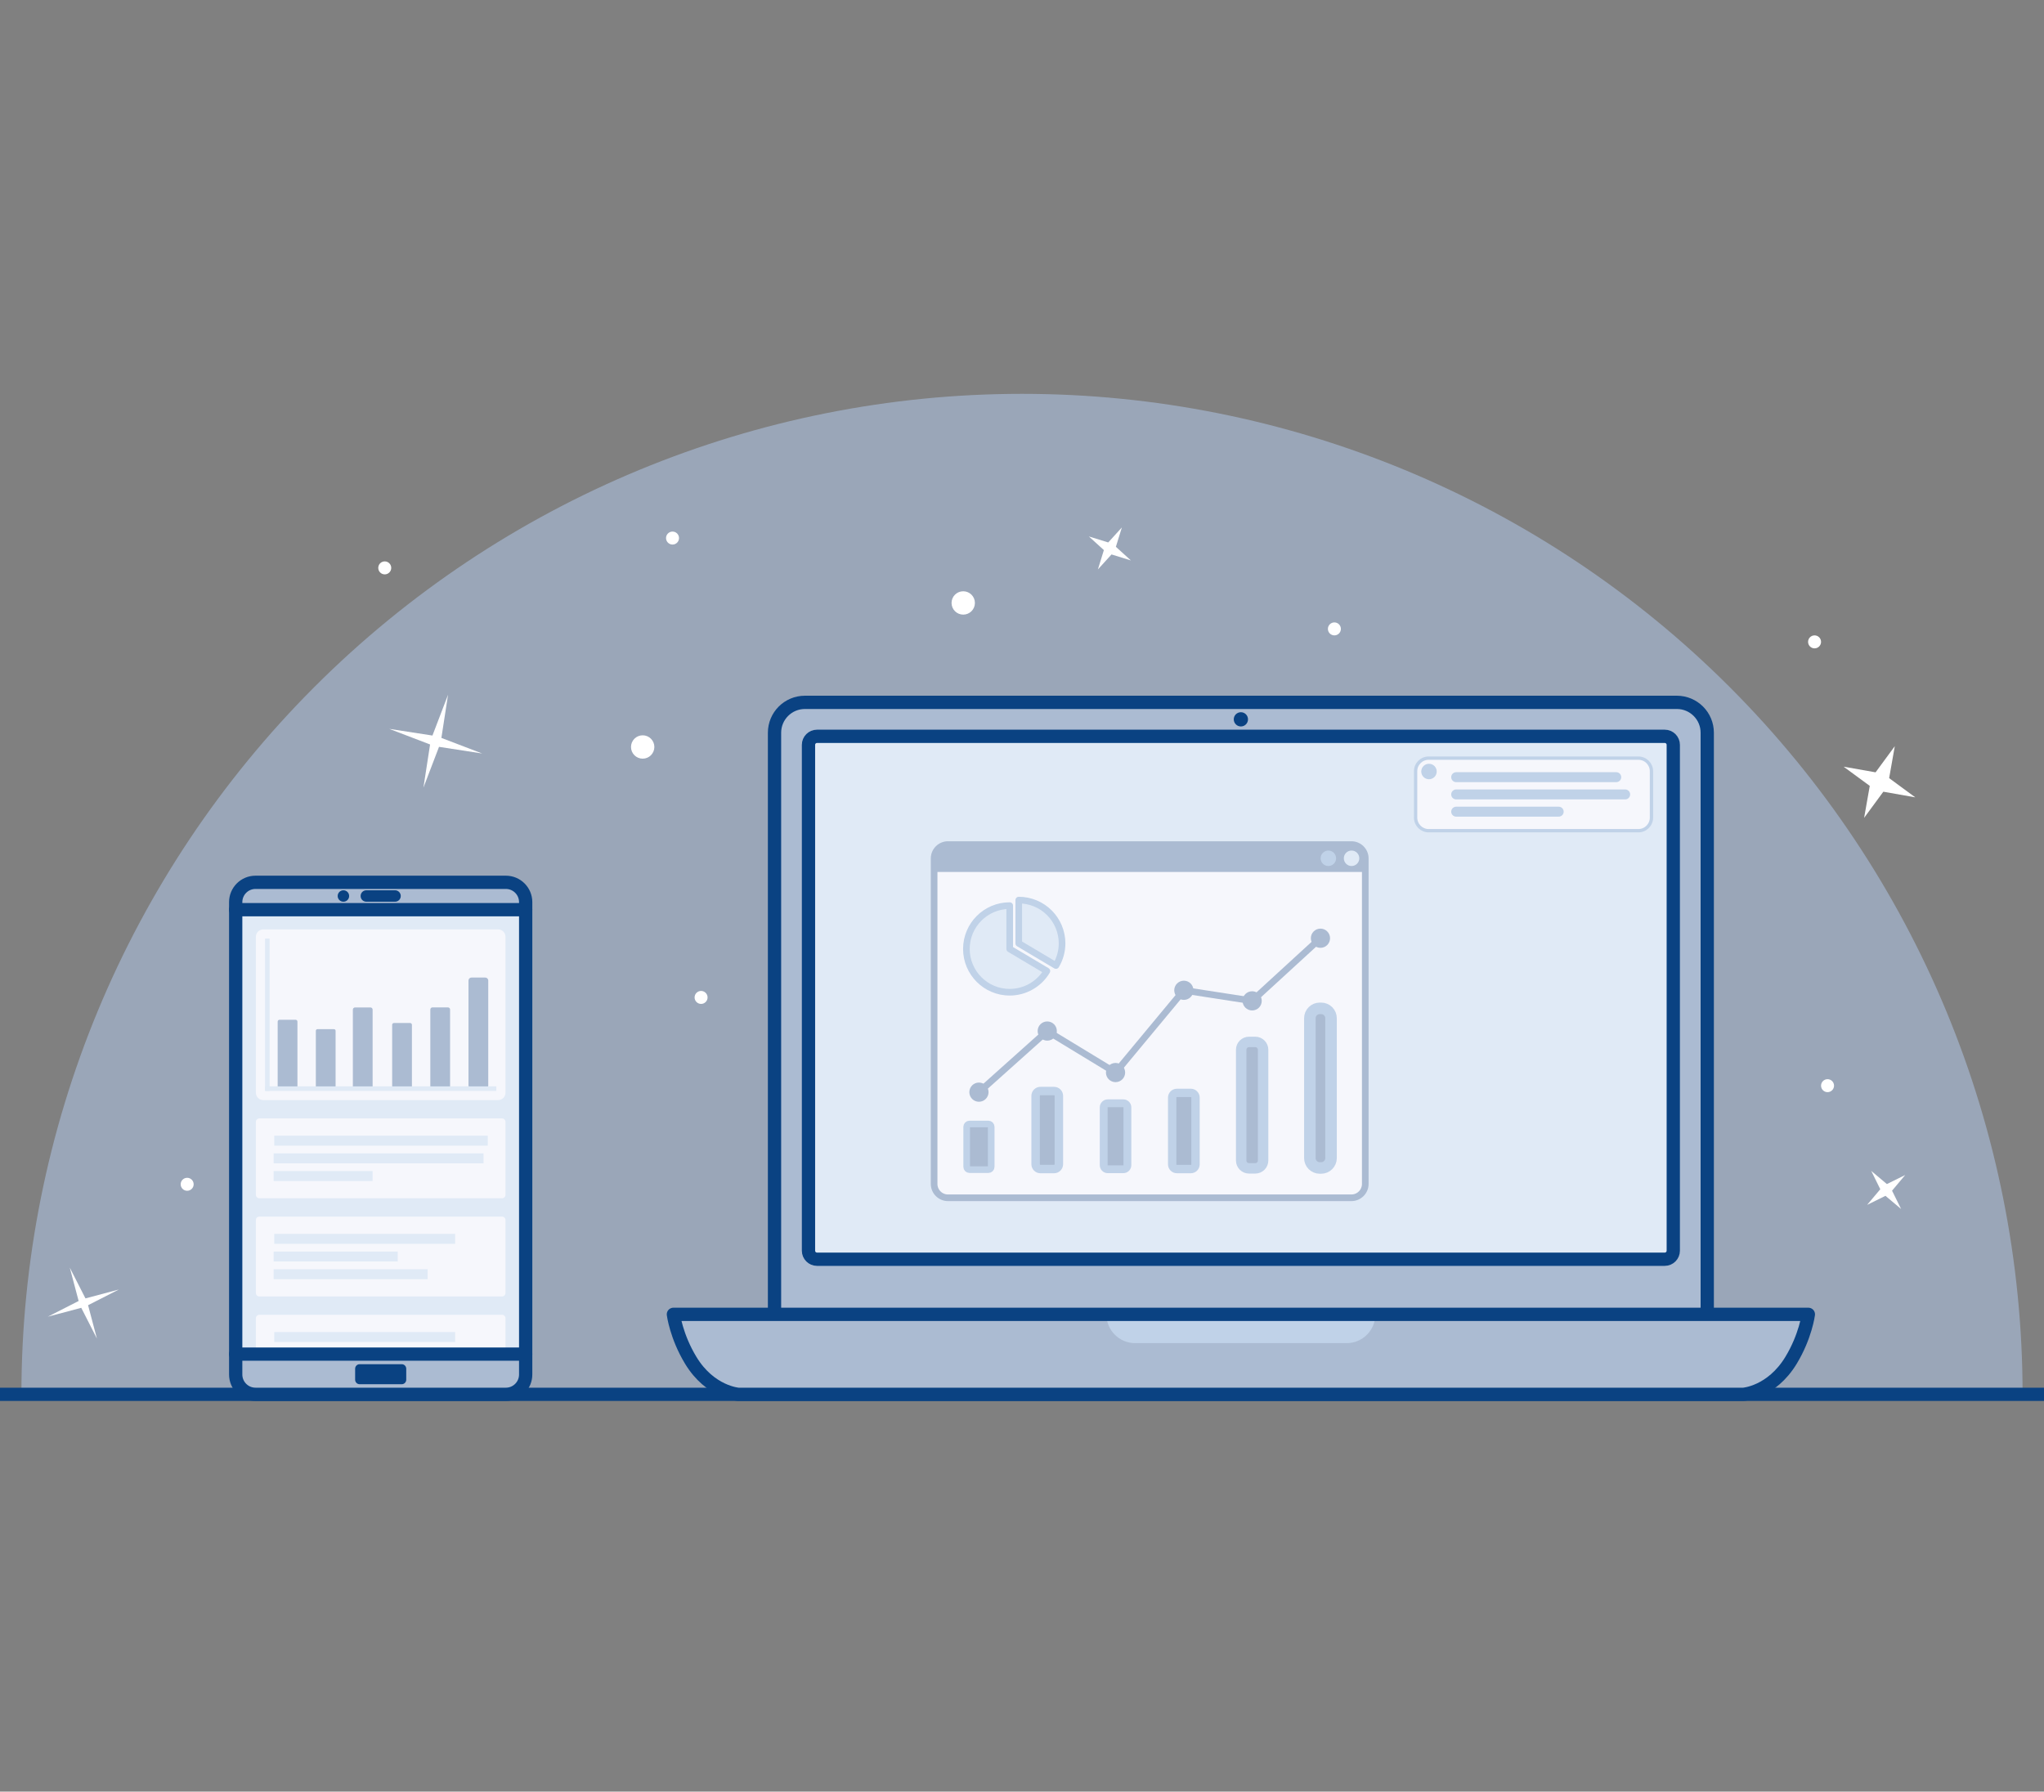 <svg width="616" height="540" viewBox="0 0 616 540" fill="none" xmlns="http://www.w3.org/2000/svg">
<rect x="0" y="0" width="616" height="540" fill="#808080" stroke="none"/>
<g clip-path="url(#clip0_199_843)">
<g clip-path="url(#clip1_199_843)">
<path fill-rule="evenodd" clip-rule="evenodd" d="M308 118.703C228.025 118.703 151.326 150.473 94.775 207.023C38.224 263.574 6.454 340.273 6.454 420.248H609.546C609.546 340.273 577.776 263.574 521.225 207.023C464.674 150.473 387.975 118.703 308 118.703Z" fill="#B4CDF0" fill-opacity="0.5"/>
<path d="M193.685 228.66C195.629 228.66 197.205 227.084 197.205 225.14C197.205 223.196 195.629 221.62 193.685 221.62C191.741 221.62 190.165 223.196 190.165 225.14C190.165 227.084 191.741 228.66 193.685 228.66Z" fill="white"/>
<path d="M290.289 185.247C292.233 185.247 293.809 183.671 293.809 181.727C293.809 179.783 292.233 178.207 290.289 178.207C288.345 178.207 286.769 179.783 286.769 181.727C286.769 183.671 288.345 185.247 290.289 185.247Z" fill="white"/>
<path d="M550.767 329.175C551.847 329.175 552.723 328.3 552.723 327.22C552.723 326.14 551.847 325.264 550.767 325.264C549.687 325.264 548.812 326.14 548.812 327.22C548.812 328.3 549.687 329.175 550.767 329.175Z" fill="white"/>
<path d="M402.146 191.505C403.226 191.505 404.102 190.629 404.102 189.549C404.102 188.469 403.226 187.594 402.146 187.594C401.066 187.594 400.19 188.469 400.19 189.549C400.19 190.629 401.066 191.505 402.146 191.505Z" fill="white"/>
<path d="M202.68 164.127C203.76 164.127 204.636 163.251 204.636 162.171C204.636 161.091 203.76 160.216 202.68 160.216C201.6 160.216 200.725 161.091 200.725 162.171C200.725 163.251 201.6 164.127 202.68 164.127Z" fill="white"/>
<path d="M56.405 358.899C57.485 358.899 58.361 358.024 58.361 356.944C58.361 355.864 57.485 354.988 56.405 354.988C55.325 354.988 54.45 355.864 54.45 356.944C54.45 358.024 55.325 358.899 56.405 358.899Z" fill="white"/>
<path d="M546.856 195.416C547.936 195.416 548.812 194.54 548.812 193.46C548.812 192.38 547.936 191.505 546.856 191.505C545.776 191.505 544.901 192.38 544.901 193.46C544.901 194.54 545.776 195.416 546.856 195.416Z" fill="white"/>
<path d="M211.285 302.58C212.365 302.58 213.24 301.704 213.24 300.624C213.24 299.544 212.365 298.669 211.285 298.669C210.205 298.669 209.329 299.544 209.329 300.624C209.329 301.704 210.205 302.58 211.285 302.58Z" fill="white"/>
<path d="M115.951 173.115C117.031 173.115 117.907 172.24 117.907 171.16C117.907 170.08 117.031 169.204 115.951 169.204C114.871 169.204 113.996 170.08 113.996 171.16C113.996 172.24 114.871 173.115 115.951 173.115Z" fill="white"/>
<path fill-rule="evenodd" clip-rule="evenodd" d="M135.029 209.393L133.021 222.406L145.32 227.107L132.307 225.098L127.606 237.397L129.614 224.385L117.315 219.683L130.328 221.692L135.029 209.393Z" fill="white"/>
<path fill-rule="evenodd" clip-rule="evenodd" d="M571.034 224.899L569.332 234.53L577.212 240.323L567.581 238.621L561.789 246.501L563.491 236.87L555.611 231.078L565.242 232.78L571.034 224.899Z" fill="white"/>
<path fill-rule="evenodd" clip-rule="evenodd" d="M338.1 158.968L336.292 164.807L340.817 168.916L334.978 167.109L330.869 171.633L332.676 165.794L328.151 161.685L333.99 163.492L338.1 158.968Z" fill="white"/>
<path fill-rule="evenodd" clip-rule="evenodd" d="M35.813 388.663L26.542 393.389L29.211 403.447L24.486 394.175L14.428 396.844L23.699 392.119L21.03 382.061L25.755 391.332L35.813 388.663Z" fill="white"/>
<path fill-rule="evenodd" clip-rule="evenodd" d="M574.174 354.151L570.209 358.865L572.935 364.389L568.221 360.424L562.697 363.15L566.662 358.436L563.936 352.912L568.65 356.877L574.174 354.151Z" fill="white"/>
<path fill-rule="evenodd" clip-rule="evenodd" d="M-41.247 420.248H657.247H-41.247Z" fill="#F6F7FC"/>
<path d="M-41.247 420.248H657.247" stroke="#0A4282" stroke-width="4" stroke-linecap="round" stroke-linejoin="round"/>
<path d="M152.455 265.93H77.001C73.704 265.93 71.032 268.602 71.032 271.898V414.279C71.032 417.576 73.704 420.248 77.001 420.248H152.455C155.752 420.248 158.424 417.576 158.424 414.279V271.898C158.424 268.602 155.752 265.93 152.455 265.93Z" fill="#ABBBD2"/>
<path d="M505.359 211.69H242.571C237.515 211.69 233.417 215.788 233.417 220.844V399.485C233.417 404.54 237.515 408.639 242.571 408.639H505.359C510.414 408.639 514.513 404.54 514.513 399.485V220.844C514.513 215.788 510.414 211.69 505.359 211.69Z" fill="#ABBBD2" stroke="#0A4282" stroke-width="4"/>
<path fill-rule="evenodd" clip-rule="evenodd" d="M202.942 396.142C202.942 396.142 203.786 402.783 208.174 410.015C214.028 419.664 222.501 420.248 222.501 420.248H373.965H525.429C525.429 420.248 533.902 419.664 539.756 410.015C544.144 402.783 544.988 396.142 544.988 396.142H373.965H202.942Z" fill="#ABBBD2"/>
<path fill-rule="evenodd" clip-rule="evenodd" d="M333.44 396.142C333.44 400.953 337.313 404.826 342.124 404.826H405.805C410.616 404.826 414.489 400.953 414.489 396.142H333.44Z" fill="#C0D2E8"/>
<path fill-rule="evenodd" clip-rule="evenodd" d="M202.942 396.142C202.942 396.142 203.786 402.783 208.174 410.015C214.028 419.664 222.501 420.248 222.501 420.248H373.965H525.429C525.429 420.248 533.902 419.664 539.756 410.015C544.144 402.783 544.988 396.142 544.988 396.142H373.965H202.942Z" stroke="#0A4282" stroke-width="4" stroke-linecap="round" stroke-linejoin="round"/>
<path d="M501.703 221.927H246.227C244.806 221.927 243.654 223.079 243.654 224.5V376.961C243.654 378.382 244.806 379.534 246.227 379.534H501.703C503.124 379.534 504.276 378.382 504.276 376.961V224.5C504.276 223.079 503.124 221.927 501.703 221.927Z" fill="#E0EAF6" stroke="#0A4282" stroke-width="4"/>
<path d="M407.271 254.554H285.696C283.387 254.554 281.515 256.426 281.515 258.735V356.831C281.515 359.14 283.387 361.012 285.696 361.012H407.271C409.58 361.012 411.452 359.14 411.452 356.831V258.735C411.452 256.426 409.58 254.554 407.271 254.554Z" fill="#F6F7FC"/>
<path fill-rule="evenodd" clip-rule="evenodd" d="M285.696 254.555C283.38 254.555 281.515 256.419 281.515 258.736V262.818H411.452V258.736C411.452 256.419 409.587 254.555 407.27 254.555H285.696Z" fill="#ABBBD2"/>
<path d="M409.653 258.686C409.653 257.398 408.609 256.354 407.321 256.354C406.033 256.354 404.989 257.398 404.989 258.686C404.989 259.974 406.033 261.018 407.321 261.018C408.609 261.018 409.653 259.974 409.653 258.686Z" fill="#E0EAF6"/>
<path d="M402.657 258.686C402.657 257.398 401.613 256.354 400.325 256.354C399.038 256.354 397.994 257.398 397.994 258.686C397.994 259.974 399.038 261.018 400.325 261.018C401.613 261.018 402.657 259.974 402.657 258.686Z" fill="#C0D2E8"/>
<path d="M407.271 254.554H285.696C283.387 254.554 281.515 256.426 281.515 258.735V356.831C281.515 359.14 283.387 361.012 285.696 361.012H407.271C409.58 361.012 411.452 359.14 411.452 356.831V258.735C411.452 256.426 409.58 254.554 407.271 254.554Z" stroke="#ABBBD2" stroke-width="2"/>
<path d="M295.023 329.176L315.607 310.754L336.191 323.263L356.776 298.473L377.36 301.657L397.944 282.781" stroke="#ABBBD2" stroke-width="2" stroke-linecap="round" stroke-linejoin="round"/>
<path d="M315.608 313.649C317.206 313.649 318.502 312.353 318.502 310.755C318.502 309.156 317.206 307.86 315.608 307.86C314.009 307.86 312.713 309.156 312.713 310.755C312.713 312.353 314.009 313.649 315.608 313.649Z" fill="#ABBBD2"/>
<path d="M336.191 326.157C337.79 326.157 339.086 324.861 339.086 323.263C339.086 321.664 337.79 320.368 336.191 320.368C334.593 320.368 333.297 321.664 333.297 323.263C333.297 324.861 334.593 326.157 336.191 326.157Z" fill="#ABBBD2"/>
<path d="M356.775 301.368C358.374 301.368 359.67 300.072 359.67 298.473C359.67 296.875 358.374 295.579 356.775 295.579C355.177 295.579 353.881 296.875 353.881 298.473C353.881 300.072 355.177 301.368 356.775 301.368Z" fill="#ABBBD2"/>
<path d="M295.024 332.07C296.622 332.07 297.918 330.774 297.918 329.175C297.918 327.577 296.622 326.281 295.024 326.281C293.425 326.281 292.129 327.577 292.129 329.175C292.129 330.774 293.425 332.07 295.024 332.07Z" fill="#ABBBD2"/>
<path d="M377.359 304.552C378.958 304.552 380.254 303.256 380.254 301.657C380.254 300.059 378.958 298.763 377.359 298.763C375.761 298.763 374.465 300.059 374.465 301.657C374.465 303.256 375.761 304.552 377.359 304.552Z" fill="#ABBBD2"/>
<path d="M397.943 285.676C399.542 285.676 400.838 284.38 400.838 282.781C400.838 281.183 399.542 279.887 397.943 279.887C396.345 279.887 395.049 281.183 395.049 282.781C395.049 284.38 396.345 285.676 397.943 285.676Z" fill="#ABBBD2"/>
<path d="M297.866 338.774H292.18C291.709 338.774 291.328 339.156 291.328 339.627V351.68C291.328 352.151 291.709 352.533 292.18 352.533H297.866C298.337 352.533 298.719 352.151 298.719 351.68V339.627C298.719 339.156 298.337 338.774 297.866 338.774Z" fill="#ABBBD2" stroke="#C0D2E8" stroke-width="2"/>
<path d="M317.659 328.841H313.556C312.751 328.841 312.099 329.493 312.099 330.298V350.889C312.099 351.693 312.751 352.346 313.556 352.346H317.659C318.463 352.346 319.116 351.693 319.116 350.889V330.298C319.116 329.493 318.463 328.841 317.659 328.841Z" fill="#ABBBD2" stroke="#C0D2E8" stroke-width="2.547"/>
<path d="M338.53 332.53H333.852C333.172 332.53 332.62 333.082 332.62 333.762V351.176C332.62 351.857 333.172 352.409 333.852 352.409H338.53C339.211 352.409 339.763 351.857 339.763 351.176V333.762C339.763 333.082 339.211 332.53 338.53 332.53Z" fill="#ABBBD2" stroke="#C0D2E8" stroke-width="2.363"/>
<path d="M358.87 329.4H354.681C353.895 329.4 353.258 330.037 353.258 330.823V350.932C353.258 351.718 353.895 352.355 354.681 352.355H358.87C359.656 352.355 360.293 351.718 360.293 350.932V330.823C360.293 330.037 359.656 329.4 358.87 329.4Z" fill="#ABBBD2" stroke="#C0D2E8" stroke-width="2.52"/>
<path d="M378.301 314.036H376.418C375.114 314.036 374.057 315.094 374.057 316.398V349.778C374.057 351.083 375.114 352.14 376.418 352.14H378.301C379.605 352.14 380.663 351.083 380.663 349.778V316.398C380.663 315.094 379.605 314.036 378.301 314.036Z" fill="#ABBBD2" stroke="#C0D2E8" stroke-width="3.147"/>
<path d="M398.152 303.915H397.735C396.088 303.915 394.753 305.25 394.753 306.897V349.045C394.753 350.693 396.088 352.028 397.735 352.028H398.152C399.799 352.028 401.134 350.693 401.134 349.045V306.897C401.134 305.25 399.799 303.915 398.152 303.915Z" fill="#ABBBD2" stroke="#C0D2E8" stroke-width="3.475"/>
<path fill-rule="evenodd" clip-rule="evenodd" d="M304.294 272.952C297.086 272.953 291.243 278.797 291.243 286.007C291.243 293.216 297.086 299.06 304.294 299.061C308.895 299.055 313.152 296.627 315.501 292.671L304.294 286.007V272.952Z" fill="#E0EAF6" stroke="#C0D2E8" stroke-width="2" stroke-linecap="round" stroke-linejoin="round"/>
<path fill-rule="evenodd" clip-rule="evenodd" d="M307.024 271.291V284.345L318.231 291.009C319.434 288.994 320.072 286.692 320.077 284.345C320.077 282.631 319.74 280.933 319.084 279.349C318.428 277.765 317.466 276.326 316.254 275.114C315.042 273.902 313.603 272.94 312.02 272.284C310.436 271.628 308.739 271.291 307.024 271.291Z" fill="#E0EAF6" stroke="#C0D2E8" stroke-width="2" stroke-linecap="round" stroke-linejoin="round"/>
<path d="M493.76 228.502H430.561C428.385 228.502 426.621 230.266 426.621 232.442V246.433C426.621 248.609 428.385 250.373 430.561 250.373H493.76C495.936 250.373 497.7 248.609 497.7 246.433V232.442C497.7 230.266 495.936 228.502 493.76 228.502Z" fill="#F6F7FC" stroke="#C0D2E8"/>
<path d="M432.983 232.533C432.983 231.245 431.939 230.201 430.652 230.201C429.364 230.201 428.32 231.245 428.32 232.533C428.32 233.821 429.364 234.865 430.652 234.865C431.939 234.865 432.983 233.821 432.983 232.533Z" fill="#C0D2E8"/>
<path fill-rule="evenodd" clip-rule="evenodd" d="M438.848 239.438H489.776H438.848Z" fill="#F6F7FC"/>
<path d="M438.848 239.438H489.776" stroke="#C0D2E8" stroke-width="3" stroke-linecap="round" stroke-linejoin="round"/>
<path fill-rule="evenodd" clip-rule="evenodd" d="M438.848 234.239H487.09H438.848Z" fill="#F6F7FC"/>
<path d="M438.848 234.239H487.09" stroke="#C0D2E8" stroke-width="3" stroke-linecap="round" stroke-linejoin="round"/>
<path fill-rule="evenodd" clip-rule="evenodd" d="M438.848 244.636H469.745H438.848Z" fill="#F6F7FC"/>
<path d="M438.848 244.636H469.745" stroke="#C0D2E8" stroke-width="3" stroke-linecap="round" stroke-linejoin="round"/>
<path d="M158.424 274.179H71.032V408.127H158.424V274.179Z" fill="#E0EAF6"/>
<path fill-rule="evenodd" clip-rule="evenodd" d="M71.032 274.179H158.424H71.032Z" fill="#E0EAF6"/>
<path d="M71.032 274.179H158.424" stroke="#0A4282" stroke-width="4" stroke-linecap="round" stroke-linejoin="round"/>
<path d="M119.049 268.326H110.407C109.452 268.326 108.678 269.1 108.678 270.055C108.678 271.009 109.452 271.783 110.407 271.783H119.049C120.004 271.783 120.778 271.009 120.778 270.055C120.778 269.1 120.004 268.326 119.049 268.326Z" fill="#0A4282"/>
<path d="M103.493 271.783C104.448 271.783 105.222 271.009 105.222 270.055C105.222 269.1 104.448 268.326 103.493 268.326C102.539 268.326 101.765 269.1 101.765 270.055C101.765 271.009 102.539 271.783 103.493 271.783Z" fill="#0A4282"/>
<path d="M121.073 411.169H108.383C107.634 411.169 107.027 411.776 107.027 412.525V415.85C107.027 416.599 107.634 417.206 108.383 417.206H121.073C121.822 417.206 122.429 416.599 122.429 415.85V412.525C122.429 411.776 121.822 411.169 121.073 411.169Z" fill="#0A4282"/>
<path d="M152.455 265.93H77.001C73.704 265.93 71.032 268.602 71.032 271.898V414.279C71.032 417.576 73.704 420.248 77.001 420.248H152.455C155.752 420.248 158.424 417.576 158.424 414.279V271.898C158.424 268.602 155.752 265.93 152.455 265.93Z" stroke="#0A4282" stroke-width="4"/>
<path d="M373.965 218.955C375.15 218.955 376.111 217.994 376.111 216.808C376.111 215.623 375.15 214.662 373.965 214.662C372.779 214.662 371.818 215.623 371.818 216.808C371.818 217.994 372.779 218.955 373.965 218.955Z" fill="#0A4282"/>
<path d="M150.127 280.126H79.329C78.107 280.126 77.116 281.117 77.116 282.338V329.353C77.116 330.575 78.107 331.565 79.329 331.565H150.127C151.349 331.565 152.339 330.575 152.339 329.353V282.338C152.339 281.117 151.349 280.126 150.127 280.126Z" fill="#F6F7FC"/>
<path d="M151.305 337.097H78.151C77.579 337.097 77.116 337.56 77.116 338.132V360.122C77.116 360.694 77.579 361.157 78.151 361.157H151.305C151.876 361.157 152.339 360.694 152.339 360.122V338.132C152.339 337.56 151.876 337.097 151.305 337.097Z" fill="#F6F7FC"/>
<path d="M151.305 366.688H78.151C77.579 366.688 77.116 367.151 77.116 367.723V389.714C77.116 390.285 77.579 390.748 78.151 390.748H151.305C151.876 390.748 152.339 390.285 152.339 389.714V367.723C152.339 367.151 151.876 366.688 151.305 366.688Z" fill="#F6F7FC"/>
<path d="M81.252 282.892H79.882V328.8H81.252V282.892Z" fill="#E0EAF6"/>
<path d="M100.659 310.193H95.663C95.398 310.193 95.184 310.408 95.184 310.673V327.635C95.184 327.9 95.398 328.115 95.663 328.115H100.659C100.924 328.115 101.139 327.9 101.139 327.635V310.673C101.139 310.408 100.924 310.193 100.659 310.193Z" fill="#ABBBD2"/>
<path d="M89.082 307.357H84.238C83.931 307.357 83.683 307.606 83.683 307.913V327.559C83.683 327.866 83.931 328.115 84.238 328.115H89.082C89.389 328.115 89.638 327.866 89.638 327.559V307.913C89.638 307.606 89.389 307.357 89.082 307.357Z" fill="#ABBBD2"/>
<path d="M111.642 303.642H106.998C106.636 303.642 106.342 303.935 106.342 304.297V327.46C106.342 327.822 106.636 328.115 106.998 328.115H111.642C112.004 328.115 112.298 327.822 112.298 327.46V304.297C112.298 303.935 112.004 303.642 111.642 303.642Z" fill="#ABBBD2"/>
<path d="M123.612 308.335H118.716C118.423 308.335 118.186 308.573 118.186 308.865V327.586C118.186 327.878 118.423 328.115 118.716 328.115H123.612C123.904 328.115 124.141 327.878 124.141 327.586V308.865C124.141 308.573 123.904 308.335 123.612 308.335Z" fill="#ABBBD2"/>
<path d="M134.987 303.623H130.343C129.981 303.623 129.688 303.916 129.688 304.278V327.459C129.688 327.822 129.981 328.115 130.343 328.115H134.987C135.349 328.115 135.643 327.822 135.643 327.459V304.278C135.643 303.916 135.349 303.623 134.987 303.623Z" fill="#ABBBD2"/>
<path d="M146.248 294.634H142.085C141.59 294.634 141.188 295.036 141.188 295.531V327.219C141.188 327.714 141.59 328.115 142.085 328.115H146.248C146.743 328.115 147.144 327.714 147.144 327.219V295.531C147.144 295.036 146.743 294.634 146.248 294.634Z" fill="#ABBBD2"/>
<path d="M149.574 328.8V327.43H79.882V328.8H149.574Z" fill="#E0EAF6"/>
<path d="M82.461 349.127H145.723" stroke="#E0EAF6" stroke-width="3" stroke-linejoin="round"/>
<path d="M82.657 343.798H146.994" stroke="#E0EAF6" stroke-width="3" stroke-linejoin="round"/>
<path d="M82.461 354.456C83.146 354.456 112.284 354.456 112.284 354.456" stroke="#E0EAF6" stroke-width="3" stroke-linejoin="round"/>
<path d="M82.461 378.718H119.865" stroke="#E0EAF6" stroke-width="3" stroke-linejoin="round"/>
<path d="M82.657 373.389H137.177" stroke="#E0EAF6" stroke-width="3" stroke-linejoin="round"/>
<path d="M82.461 384.047H128.877" stroke="#E0EAF6" stroke-width="3" stroke-linejoin="round"/>
<path fill-rule="evenodd" clip-rule="evenodd" d="M78.152 396.28C77.578 396.28 77.116 396.741 77.116 397.314V408.127H152.34V397.314C152.34 396.741 151.878 396.28 151.305 396.28H78.152Z" fill="#F6F7FC"/>
<path fill-rule="evenodd" clip-rule="evenodd" d="M71.032 408.127H158.424H71.032Z" fill="#E0EAF6"/>
<path d="M71.032 408.127H158.424" stroke="#0A4282" stroke-width="4" stroke-linecap="round" stroke-linejoin="round"/>
<path d="M82.657 402.981H137.177" stroke="#E0EAF6" stroke-width="3" stroke-linejoin="round"/>
</g>
</g>
<defs>
<clipPath id="clip0_199_843">
<rect width="616" height="540" fill="white"/>
</clipPath>
<clipPath id="clip1_199_843">
<rect width="822" height="548" fill="white" transform="translate(-103 -4)"/>
</clipPath>
</defs>
</svg>
